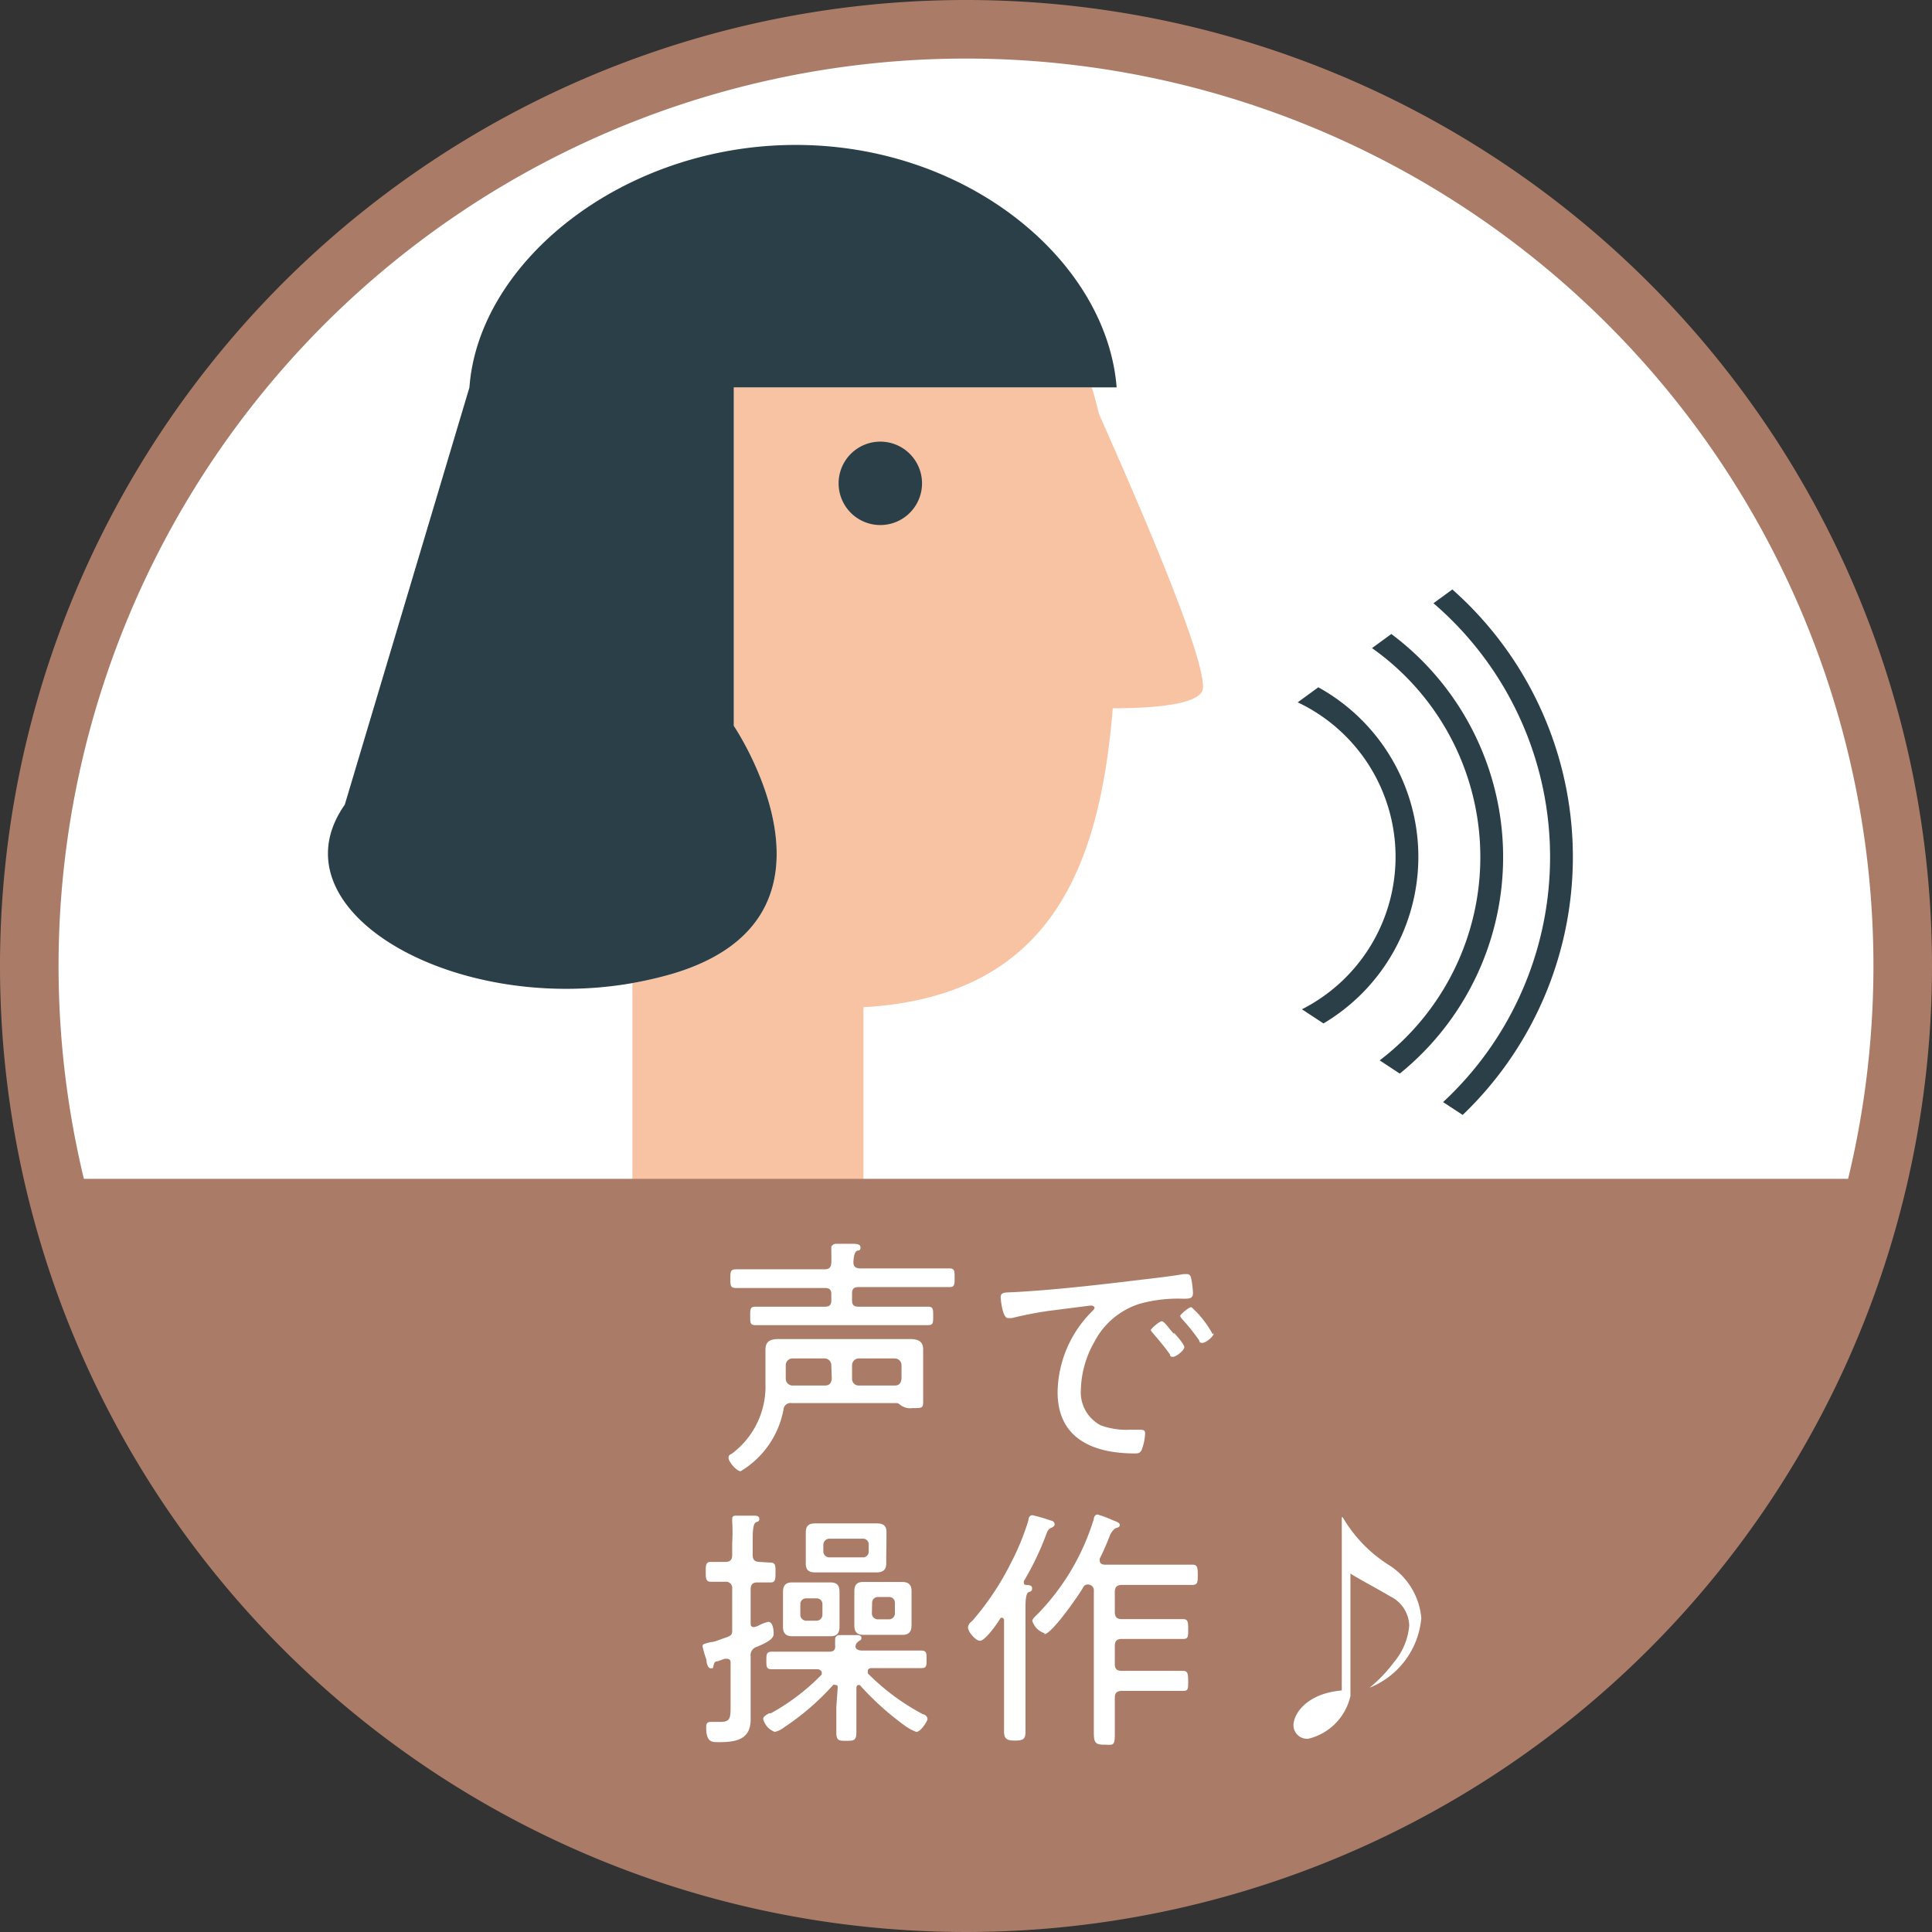 <svg xmlns="http://www.w3.org/2000/svg" xmlns:xlink="http://www.w3.org/1999/xlink" viewBox="0 0 84.78 84.78"><rect x="0" y="0" width="84.78" height="84.78" fill="#333333" stroke="none"/><defs><style>.cls-1,.cls-2,.cls-7{fill:none;}.cls-2{stroke:#aa7c68;stroke-width:5.14px;}.cls-3{fill:#fff;}.cls-4{fill:#f7c3a3;}.cls-5{fill:#2b3f49;}.cls-6{clip-path:url(#clip-path);}.cls-7{stroke:#2b3f49;stroke-miterlimit:10;stroke-width:1px;}.cls-8{fill:#aa7c68;}</style><clipPath id="clip-path"><polygon class="cls-1" points="72.33 19.59 53.74 33.16 53.74 42.06 72.33 54.28 72.33 19.59"/></clipPath></defs><g id="レイヤー_2" data-name="レイヤー 2"><g id="レイヤー_1-2" data-name="レイヤー 1"><path class="cls-2" d="M82.21,42.39A39.82,39.82,0,1,1,42.39,2.57,39.82,39.82,0,0,1,82.21,42.39Z"/><path class="cls-3" d="M82.21,42.39A39.82,39.82,0,1,1,42.39,2.57,39.82,39.82,0,0,1,82.21,42.39Z"/><path class="cls-4" d="M48.23,18.18c-.1-.4-.2-.8-.32-1.18H32.2V31.85s5.69,8.41-2.72,10.89a17.32,17.32,0,0,1-1.73.4v9.24H37.89V44.2c8.12-.47,10.36-6,10.94-13.12,1.82,0,3.57-.16,3.91-.72C53.18,29.63,50.49,23.25,48.23,18.18Zm-9.6,4.26a1.24,1.24,0,1,1,1.24-1.23A1.23,1.23,0,0,1,38.63,22.44Z"/><path class="cls-5" d="M32.2,31.85V17H49c-.43-5.52-6.5-10.64-14.08-10.64S21,11.48,20.6,17L15.13,35.31c-3.23,4.61,4.71,9.22,12.62,7.83a17.32,17.32,0,0,0,1.73-.4C37.89,40.26,32.2,31.85,32.2,31.85Z"/><path class="cls-5" d="M38.63,19.38a1.83,1.83,0,1,0,1.83,1.83A1.83,1.83,0,0,0,38.63,19.38Z"/><g class="cls-6"><path class="cls-7" d="M53.74,29.6a8,8,0,0,1,0,16"/><path class="cls-7" d="M53.74,25.89a11.72,11.72,0,0,1,0,23.44"/><path class="cls-7" d="M53.74,22.44a15.17,15.17,0,0,1,0,30.33"/></g><path class="cls-8" d="M2.09,51.73a41.43,41.43,0,0,0,80.61,0Z"/><path class="cls-3" d="M39.36,61.57H34.74a.31.31,0,0,0-.36.29,4,4,0,0,1-1.88,2.7c-.18,0-.53-.42-.53-.58s.1-.15.16-.2a3.68,3.68,0,0,0,1.46-3.07V60c0-.26,0-.51,0-.77,0-.41.26-.47.61-.47s.58,0,.88,0H39l.9,0c.34,0,.61.06.61.46s0,.49,0,.74v.82c0,.27,0,.52,0,.77s-.09.24-.47.24a.69.69,0,0,1-.42-.07C39.54,61.69,39.45,61.58,39.36,61.57Zm-2.88-4.78c0-.19-.08-.27-.27-.27H33.59l-1.29,0c-.25,0-.25-.11-.25-.41s0-.41.25-.41l1.29,0h2.59c.2,0,.29-.08.3-.29s0-.42,0-.6,0-.07,0-.1.1-.13.2-.13l.45,0h.19c.25,0,.44,0,.44.16s-.08.11-.17.16-.13.25-.14.46.09.3.3.3h2.62l1.29,0c.23,0,.23.11.23.41s0,.41-.23.41l-1.29,0H37.66c-.19,0-.27.08-.27.27v.32c0,.19.08.27.27.27h1.82l1.25,0c.22,0,.22.11.22.41s0,.4-.23.4l-1.24,0H34.39l-1.24,0c-.23,0-.23-.1-.23-.4s0-.41.23-.41l1.24,0h1.82c.19,0,.27-.08.27-.27Zm0,3.13a.3.3,0,0,0-.3-.31H34.79a.3.3,0,0,0-.31.31v.58a.3.3,0,0,0,.31.3H36.2c.19,0,.28-.1.3-.3Zm2.78.88c.19,0,.28-.1.3-.3v-.58a.3.3,0,0,0-.3-.31H37.69a.3.3,0,0,0-.3.31v.58a.29.29,0,0,0,.3.3Z"/><path class="cls-3" d="M44.54,56.7c1.62-.09,3.24-.27,4.85-.46.79-.1,1.79-.2,2.55-.33l.15,0c.14,0,.17.12.19.23a4.09,4.09,0,0,1,.07.6c0,.25-.16.25-.44.25a6.32,6.32,0,0,0-1.89.22,3.38,3.38,0,0,0-2,1.68A4.43,4.43,0,0,0,47.43,61a1.63,1.63,0,0,0,.88,1.55,3.32,3.32,0,0,0,1.28.19H50c.13,0,.25,0,.25.15a2.26,2.26,0,0,1-.15.73c-.07.14-.14.16-.3.16-1.8,0-3.39-.63-3.39-2.69a5.09,5.09,0,0,1,1.41-3.44c.15-.16.21-.2.21-.26s-.09-.1-.15-.1-1.49.19-1.76.22a16.32,16.32,0,0,0-1.72.33l-.17,0c-.25,0-.32-.87-.32-.94C43.94,56.7,44.08,56.72,44.54,56.7Zm7,1.81c.08.09.43.48.43.61s-.35.42-.5.42-.11-.07-.14-.12c-.23-.32-.48-.62-.74-.92,0,0-.09-.1-.09-.14s.37-.38.48-.38S51.28,58.27,51.49,58.51Zm1.72,0c0,.14-.35.42-.5.42s-.11-.08-.15-.13a9.09,9.09,0,0,0-.73-.91s-.09-.1-.09-.15.37-.38.49-.38A4.34,4.34,0,0,1,53.21,58.54Z"/><path class="cls-3" d="M33.81,68.57c.23,0,.22.15.22.43s0,.45-.22.44l-.57,0c-.18,0-.3.06-.3.3v1.47c0,.1,0,.19.15.19a.7.7,0,0,0,.24-.09,1.85,1.85,0,0,1,.38-.14c.21,0,.24.36.24.52s-.11.32-.75.58a.38.38,0,0,0-.26.42v2.07c0,.22,0,.45,0,.69,0,.91-.67,1-1.43,1-.26,0-.52,0-.52-.62,0-.16,0-.27.22-.27h.4c.45,0,.45-.17.45-.76V73c0-.11,0-.21-.19-.21H31.8l-.31.11c-.13,0-.15.08-.18.19s0,.12-.12.12S31,73,31,72.83a4.69,4.69,0,0,1-.17-.58c0-.09,0-.1.35-.19.16,0,.37-.1.67-.2s.28-.17.28-.4V69.71a.27.27,0,0,0-.29-.3l-.65,0c-.22,0-.22-.16-.22-.44s0-.43.22-.43l.64,0c.21,0,.3-.09.3-.3V67.7a7.16,7.16,0,0,0,0-.93v-.11c0-.13.07-.15.19-.15l.75,0c.09,0,.25,0,.25.14s-.08.11-.16.16-.13.25-.13.68v.75c0,.2.08.29.29.3Zm2.95,5.49c0-.07,0-.12-.11-.12a.1.1,0,0,0-.09,0,11.07,11.07,0,0,1-2.14,1.85A1.07,1.07,0,0,1,34,76a.82.82,0,0,1-.51-.57c0-.1.13-.18.27-.25l.07,0a9.48,9.48,0,0,0,2.23-1.7s0-.06,0-.1-.08-.12-.16-.13h-.84c-.4,0-.79,0-1.19,0-.24,0-.24-.11-.24-.38s0-.39.24-.39c.4,0,.8,0,1.19,0h1.33c.18,0,.27-.07.26-.26s0-.26,0-.32.08-.15.18-.15l.75,0c.07,0,.22,0,.22.12s-.07.1-.13.16a.3.3,0,0,0-.13.21c0,.15.15.18.26.19h1.43c.4,0,.79,0,1.19,0,.24,0,.24.11.24.39s0,.38-.23.38c-.4,0-.8,0-1.2,0h-1s-.15,0-.15.13,0,.06,0,.1a10,10,0,0,0,2.43,1.8c.08,0,.19.1.19.2s-.3.57-.49.57a2.18,2.18,0,0,1-.54-.3A12.65,12.65,0,0,1,37.78,74a.1.1,0,0,0-.1-.06c-.07,0-.1.07-.1.13v.84c0,.37,0,.73,0,1.1s-.11.38-.44.38-.44,0-.44-.38,0-.73,0-1.1Zm.08-3c0,.11,0,.22,0,.32,0,.28-.11.42-.39.42l-.4,0h-.89l-.41,0c-.26,0-.39-.13-.39-.41,0-.11,0-.22,0-.33v-.88c0-.12,0-.22,0-.32,0-.29.12-.42.39-.42l.41,0h.89l.39,0c.29,0,.4.13.4.42,0,.1,0,.21,0,.32Zm-1.72-.21a.26.26,0,0,0,.27.27h.43a.26.26,0,0,0,.27-.27v-.45a.25.25,0,0,0-.27-.26h-.43a.25.25,0,0,0-.27.26Zm3.77-2.58c0,.13,0,.23,0,.34,0,.29-.16.39-.43.39H35.78c-.28,0-.42-.09-.42-.39,0-.11,0-.22,0-.34v-.71c0-.1,0-.21,0-.31,0-.3.13-.4.42-.4h2.68c.28,0,.44.08.44.38,0,.11,0,.22,0,.33Zm-2.76-.2a.26.26,0,0,0,.27.27h1.45a.25.25,0,0,0,.27-.27v-.27a.25.25,0,0,0-.27-.28H36.4a.27.27,0,0,0-.27.28ZM40,71c0,.11,0,.22,0,.32,0,.28-.12.42-.39.42l-.41,0h-.93l-.39,0c-.27,0-.39-.13-.39-.41V69.84c0-.28.1-.42.38-.42l.4,0h.93l.39,0c.28,0,.41.13.41.39s0,.24,0,.35Zm-1.74-.21a.26.26,0,0,0,.26.27H39a.26.26,0,0,0,.27-.27v-.45a.25.25,0,0,0-.27-.26h-.47a.25.25,0,0,0-.26.26Z"/><path class="cls-3" d="M43,72c-.19,0-.52-.4-.52-.57s.13-.25.21-.33a12.18,12.18,0,0,0,1.67-2.51,10.92,10.92,0,0,0,.77-1.88c0-.1.05-.22.18-.22a8.12,8.12,0,0,1,.82.24c.07,0,.15.08.15.16s-.09.13-.16.16-.13.07-.19.23a12.53,12.53,0,0,1-1,2.1.2.2,0,0,0,0,.07c0,.06,0,.09.1.1s.26,0,.26.15-.08.13-.16.17-.13.23-.13.65v4.08c0,.47,0,.93,0,1.4,0,.32-.11.38-.46.38s-.48-.07-.48-.4,0-.93,0-1.38V71.08A.1.1,0,0,0,44,71a.09.09,0,0,0-.09,0C43.77,71.23,43.24,72,43,72Zm2.84-.33a.83.83,0,0,1-.54-.54c0-.1.2-.27.28-.35A10.28,10.28,0,0,0,48,66.65c0-.08.06-.19.16-.19a4.39,4.39,0,0,1,.67.25c.16.06.31.11.31.21s-.12.12-.18.14-.2.17-.26.33c-.13.34-.28.69-.44,1a.36.36,0,0,0,0,.1c0,.12.09.16.2.17h2.66l1.19,0c.23,0,.25.11.25.44s0,.45-.25.45c-.4,0-.79,0-1.19,0H49.23c-.22,0-.31.1-.31.31v.87c0,.23.09.32.31.32h1.53c.37,0,.76,0,1.15,0,.22,0,.23.12.23.45s0,.42-.23.42l-1.15,0H49.23c-.22,0-.31.09-.31.31v.79c0,.22.09.3.31.3h1.46l1.21,0c.21,0,.24.1.24.45s0,.43-.23.43l-1.22,0H49.23c-.22,0-.31.09-.31.3v0c0,.54,0,1.07,0,1.61s-.09.45-.49.45S48,76.42,48,76s0-1.07,0-1.61V69.82a.26.26,0,0,0-.27-.29.22.22,0,0,0-.2.13C47.34,70,46.15,71.71,45.83,71.71Z"/><path class="cls-3" d="M58.92,66.58a6.13,6.13,0,0,0,2,2.08A3.07,3.07,0,0,1,62.37,71a3.63,3.63,0,0,1-2.27,3.06l0,0a6.29,6.29,0,0,0,1.07-1.12,2.86,2.86,0,0,0,.67-1.61A1.47,1.47,0,0,0,61,70.05c-.26-.17-1.5-.83-1.74-1v5.37a2.49,2.49,0,0,1-1.85,1.88.6.6,0,0,1-.65-.58c0-.54.61-1.41,2.12-1.54V66.58Z"/></g></g></svg>